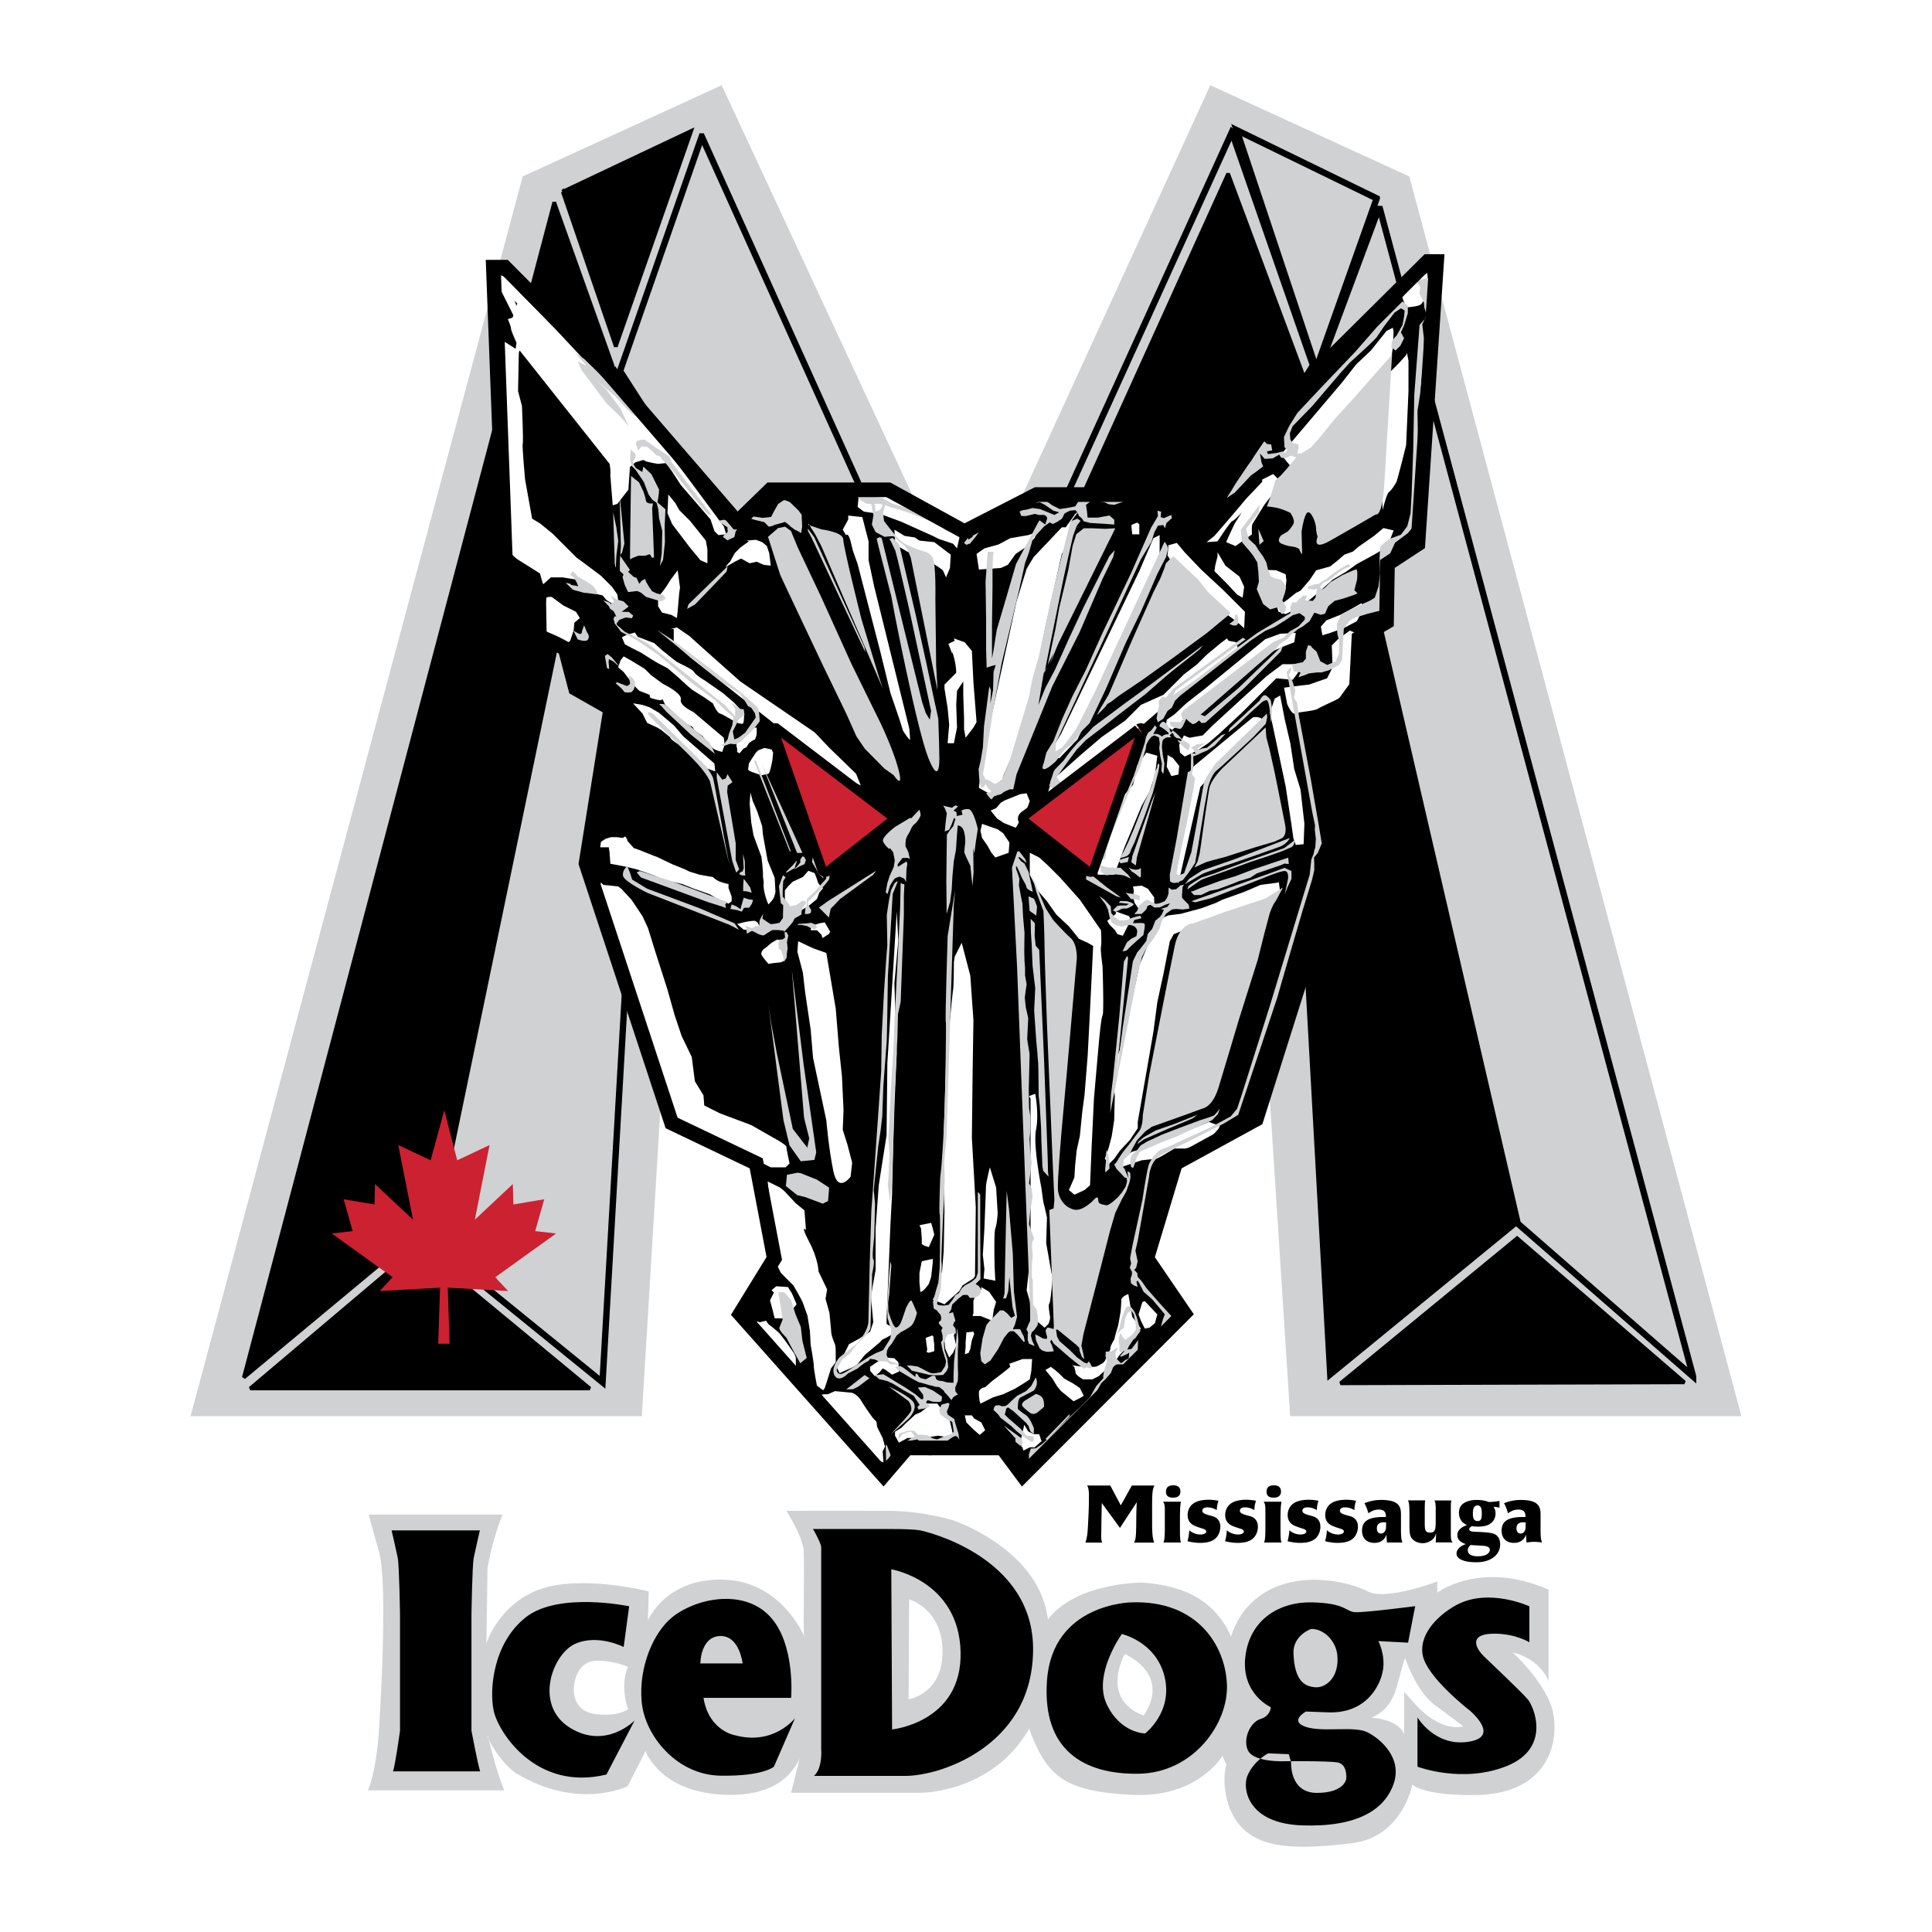 <svg xmlns="http://www.w3.org/2000/svg" width="2500" height="2500" viewBox="0 0 192.756 192.756"><path fill-rule="evenodd" clip-rule="evenodd" fill="#fff" d="M0 0h192.756v192.756H0V0z"/><path fill-rule="evenodd" clip-rule="evenodd" fill="#d0d1d3" d="M100.164 53.427l20.59-44.923 19.855 9.105 33.133 123.683h-45.021l-5.375-83.625H69.093l-5.058 83.625H19.013L52.147 17.609l19.855-9.105 20.902 44.923h7.26z"/><path d="M61.126 36.706L43.01 124.014l17.104 13.896 5.422-94.09-4.41-7.114zm8.888-23.089l-8.153 23.399 11.406 17.71h15.302L70.014 13.617z" fill="none" stroke="#000" stroke-width=".635" stroke-miterlimit="2.613"/><path fill-rule="evenodd" clip-rule="evenodd" stroke="#000" stroke-width=".366" stroke-miterlimit="2.613" d="M24.958 138.531H58.85l-17.136-14.164-16.756 14.164z"/><path fill-rule="evenodd" clip-rule="evenodd" stroke="#000" stroke-width=".234" stroke-miterlimit="2.613" d="M131.756 36.729l19.666 85.34-18.879 15.449-5.197-93.675 4.41-7.114z"/><path fill-rule="evenodd" clip-rule="evenodd" stroke="#000" stroke-width=".366" stroke-miterlimit="2.613" d="M24.325 137.435L55.296 20.182l5.824 16.305L43.484 121.5l-19.159 15.935zM56.144 19.123l5.294 15.458 7.529-21.524-12.823 6.066zM106.225 53.322l16.306-35.999 7.596 20.385-11.143 15.596-12.759.018zM168.059 137.921l-34.321.094 17.625-14.48 16.696 14.386z"/><path d="M168.922 137.34L137.619 20.631l-5.988 16.074 19.791 85.364 17.5 15.271zM137.354 19.793l-6.035 17.012-7.941-23.823 13.976 6.811zm-14.45-6.609l8.094 23.27-11.508 18.273-15.277-.452 18.691-41.091z" fill="none" stroke="#000" stroke-width=".635" stroke-miterlimit="2.613"/><path d="M73.551 52.356l-13.658-15.84-9.535-9.594h-1.134l1.089 28.943 3.415 3.225s.095 5.406.095 4.932 2.561.949 2.561.949l1.043 3.983 3.509 1.992-2.466 15.46 8.537 25.894 8.441 4.031 1.803 9.485-3.415 5.548 14.307 16.093 2.342-2.732h9.524l2.029 2.732 16.125-16.156-3.742-5.484 2.855-9.485 8.062-4.41 8.062-25.515-2.467-13.942 4.363-2.751.285-5.786 2.75-1.612.096-5.786 3.035-1.992 1.871-28.18h-.898l-15.391 15.28-7.396 10.908-4.174-2.94h-12.047l-7.208 3.699-7.588-4.173h-11.76l-3.32 3.224z" fill-rule="evenodd" clip-rule="evenodd"/><path d="M121.756 174.383c.09.69.598 1.665.598 1.665-.473 1.699-.119 4.775 1.758 6.5 2.166 1.99 5.887 1.935 10.771 1.35 5.047-.604 6.031-5.858 6.031-5.858s.877 1.101 6.25 1.056c6.617-.057 8.459-4.448 7.803-8.141-.506-2.838-4.041-6.088-4.041-6.088 2.854.697 3.572 2.868 3.572 2.868v-9.134c-6.791-2.985-11.096.293-11.096.293v-1.112s-5.072 1.947-6.938.995c-2.344-1.195-5.328-1.171-5.328-1.171-7.322.082-8.398 6.019-8.398 6.019s-.25 5.27.939 6.094c1.188.822-1.921 4.664-1.921 4.664zm15.06-3.019s1.863-.503 2.551-3.11c.643-2.443.822-2.836.822-2.836s1.135 3.546 3.242 4.893l2.566 1.923s-2.195.777-4.967-2.391c-1.111-1.271-.934-.994-.934-.994l-.002 4.155c.002 0-.408-1.405-3.278-1.64z" fill-rule="evenodd" clip-rule="evenodd" fill="#d0d1d3"/><path d="M117.057 148.191c.152 0 .713 0 .713.622 0 .607-.592.607-.729.607-.174 0-.713 0-.713-.584s.455-.645.729-.645zm-.995 5.705c.061-.091.152-.228.152-1.448v-1.336c.008-.804 0-1.051-.174-1.286h1.775c-.055.425-.076.497-.092 1.469v1.434c0 .979.068 1.077.105 1.168h-1.766v-.001zM127.092 148.191c.15 0 .713 0 .713.622 0 .607-.592.607-.729.607-.174 0-.713 0-.713-.584s.455-.645.729-.645zm-.994 5.705c.061-.091.15-.228.15-1.448v-1.336c.008-.804 0-1.051-.174-1.286h1.775c-.053.425-.076.497-.092 1.469v1.434c0 .979.068 1.077.107 1.168h-1.766v-.001zM121.564 149.731c-.123.402-.137.493-.168.926-.281-.145-.523-.266-.934-.266a.694.694 0 0 0-.34.068.3.3 0 0 0-.168.258c0 .243.266.35.773.486.236.061.418.105.592.22.326.22.434.562.434.902 0 .288-.076.592-.221.835-.242.425-.713.773-1.799.773-.492 0-.842-.076-1.25-.159.113-.493.135-.614.174-1.101.105.092.189.168.342.235.258.137.545.19.766.19.326 0 .584-.114.584-.296 0-.175-.213-.243-.334-.281-.355-.114-.523-.167-.721-.25-.229-.091-.805-.326-.805-1.115 0-.44.189-1.085.994-1.366.357-.121.736-.159 1.115-.159s.67.048.966.1zM125.311 149.731c-.121.402-.137.493-.168.926-.279-.145-.523-.266-.932-.266a.697.697 0 0 0-.342.068.305.305 0 0 0-.168.258c0 .243.266.35.773.486.236.061.418.105.594.22.326.22.432.562.432.902 0 .288-.076.592-.221.835-.242.425-.713.773-1.797.773-.494 0-.844-.076-1.252-.159.113-.493.137-.614.174-1.101.105.092.189.168.342.235.258.137.547.19.766.19.326 0 .584-.114.584-.296 0-.175-.213-.243-.334-.281-.355-.114-.523-.167-.721-.25-.227-.091-.803-.326-.803-1.115 0-.44.189-1.085.994-1.366a3.444 3.444 0 0 1 1.113-.159c.382.002.669.048.966.1zM131.545 149.731c-.121.402-.137.493-.166.926-.281-.145-.523-.266-.934-.266a.706.706 0 0 0-.342.068.302.302 0 0 0-.166.258c0 .243.266.35.773.486.234.061.418.105.592.22.326.22.432.562.432.902 0 .288-.076.592-.219.835-.244.425-.713.773-1.799.773-.492 0-.842-.076-1.252-.159.113-.493.137-.614.176-1.101.105.092.189.168.34.235.258.137.547.19.768.19.326 0 .584-.114.584-.296 0-.175-.213-.243-.334-.281-.357-.114-.523-.167-.721-.25-.229-.091-.805-.326-.805-1.115 0-.44.189-1.085.994-1.366.357-.121.736-.159 1.115-.159s.669.048.964.1zM135.293 149.731c-.123.402-.137.493-.168.926-.281-.145-.523-.266-.934-.266a.706.706 0 0 0-.342.068.302.302 0 0 0-.166.258c0 .243.266.35.773.486.236.061.418.105.592.22.326.22.434.562.434.902 0 .288-.076.592-.221.835-.242.425-.713.773-1.799.773-.492 0-.842-.076-1.252-.159.115-.493.137-.614.176-1.101.105.092.189.168.342.235.258.137.545.19.766.19.326 0 .584-.114.584-.296 0-.175-.213-.243-.334-.281-.355-.114-.523-.167-.721-.25-.227-.091-.805-.326-.805-1.115 0-.44.189-1.085.994-1.366.357-.121.736-.159 1.115-.159s.669.048.966.1zM138.379 153.896a10.75 10.75 0 0 1-.053-.781c-.076.205-.326.819-1.207.819-.645 0-1.229-.349-1.229-1.229 0-.265.045-.713.477-1.009.547-.371 1.488-.349 1.904-.341 0-.288-.006-.744-.705-.744-.463 0-.729.167-1.047.364a4.209 4.209 0 0 0-.387-1.001 4.398 4.398 0 0 1 1.684-.326c.326 0 .744.03 1.086.129.873.266.873.902.873 1.441v1.456c0 .646.045 1.002.15 1.222h-1.546zm-.584-.894a.43.43 0 0 0 .311-.137c.189-.197.189-.425.182-.979-.068 0-.166-.007-.258-.007-.387 0-.66.182-.66.606-.001.282.128.517.425.517zM144.932 153.89c-.076-.1-.143-.183-.166-.418-.023-.212-.016-.66-.016-.955v-1.495c0-.592 0-.819.008-1.017.008-.145.016-.137.037-.304h-1.676c.053.099.121.266.121.819v1.282c0 .683-.016 1.107-.539 1.107-.537 0-.553-.288-.553-1.031v-1.062c0-.743.008-.8.037-1.126h-1.723c.068.105.16.246.16 1.316v1.244c.008.683.023 1.069.365 1.373.279.25.645.341.939.341.371 0 .744-.137 1.018-.395.197-.183.258-.349.334-.592-.008.409-.016.539-.039.911h1.693v.002zM148.529 149.854c.402 0 .811-.062 1.084-.106-.008.113-.014.22-.014.334 0 .105.006.22.014.333a8.233 8.233 0 0 0-.6-.083c.123.22.197.364.197.637 0 .114 0 .547-.34.896-.342.355-.857.447-1.412.447-.242 0-.402-.023-.605-.038-.031 0-.266.129-.266.296 0 .235.295.25.85.266.219.008.439.022.66.038.637.045.979.113 1.213.303.242.205.363.546.363.911 0 .447-.189.947-.682 1.305-.652.471-1.434.471-1.715.471-.668 0-1.023-.076-1.32-.183-.516-.189-.637-.448-.637-.69a.69.69 0 0 1 .152-.425c.219-.296.521-.417.773-.509-.289-.105-.842-.311-.842-.88 0-.63.576-.864.955-1.023-.105-.054-.318-.152-.486-.335-.182-.204-.311-.53-.311-.887 0-.235.061-.479.182-.668.258-.38.85-.614 1.564-.614.76-.002 1.139.173 1.223.204zm-1.578 1.167c0 .296.023.735.471.735.416 0 .416-.394.416-.758 0-.273 0-.797-.416-.797-.447.001-.471.494-.471.82zm1.692 3.62c0-.364-.471-.402-.682-.418-.184-.015-1.055-.061-1.252-.075-.137.137-.266.273-.266.516 0 .174.068.288.137.356.174.189.484.25.863.25 1.131 0 1.2-.546 1.2-.629zM153.703 152.675c0 .646.045 1.002.15 1.222a5.415 5.415 0 0 0-.766-.068c-.266 0-.523.03-.781.068a10.75 10.75 0 0 1-.053-.781c-.076.205-.326.819-1.207.819-.645 0-1.229-.349-1.229-1.229 0-.265.045-.713.477-1.009.547-.371 1.488-.349 1.904-.341 0-.288-.006-.744-.705-.744-.463 0-.729.167-1.047.364a4.209 4.209 0 0 0-.387-1.001 4.398 4.398 0 0 1 1.684-.326c.326 0 .744.03 1.086.129.873.266.873.902.873 1.441v1.456h.001zm-1.98.327a.43.43 0 0 0 .311-.137c.189-.197.189-.425.182-.979-.068 0-.166-.007-.258-.007-.387 0-.66.182-.66.606-.001.282.128.517.425.517zM113.412 149.878c-.021.559-.037.9-.045 1.562 0 .509-.008 1.106-.029 1.537-.039.613-.084.725-.197.932h2.018c-.061-.144-.113-.295-.16-.661-.053-.47-.053-1.012-.053-1.458v-1.052c0-.39 0-.788.008-1.187.016-.884.098-1.06.221-1.338h-2.254l-1.096 1.979-1.051-1.979h-2.314c.053.111.182.23.182 1.004 0 .979-.016 1.529-.098 3.059-.053.9-.1 1.107-.244 1.633h1.662c-.053-.159-.098-.271-.092-.725.016-1.322.047-2.924.055-3.227l1.814 2.483 1.673-2.562z" fill-rule="evenodd" clip-rule="evenodd"/><path fill-rule="evenodd" clip-rule="evenodd" fill="#cc2131" d="M44.326 110.782l1.293 4.98 3.224-1.518-1.47 7.445 3.794-3.556.047 2.039 3.083-.522-.901 3.178 2.086.237-6.069 4.363 1.28 1.376-6.017-.332.184 5.595h-1.139l.184-5.595-6.017.332 1.28-1.376-6.07-4.363 2.087-.237-.901-3.178 3.083.522.047-2.039 3.794 3.556-1.47-7.445 3.225 1.518 1.363-4.98z"/><path fill-rule="evenodd" clip-rule="evenodd" fill="#fff" d="M49.89 28.797l1.405 1.094.391 1.014-.313.859-1.483-2.967zM102.037 142.852l-.078.702-.078.78 1.328.078.703-.624-.234-.703h-.547l-.938-.468-.156.235zM113.982 129.892l-.39 1.25.234.624.391.781.467-.079.546-.468.235-.858-1.248-1.328-.235.078z"/><path d="M51.139 31.686l-.469.156s.312.703.312.937.546 1.405.546 1.405l-.078.625-1.093-.703.781 21.39 2.732 1.717.312 1.093.781-.702h1.171l1.405.234s1.249.859 1.405 1.093l.468.312.703.156.39.468.625.391.546-.312-.076-.625-.546-.781-1.093-1.093-1.874-1.406-.546-.39-1.015-1.015-1.406-1.405-1.249-1.015-.781-.469-.702-3.903s-.312-3.357-.234-3.591c.078-.234-.078-3.748-.078-3.748l-.39-1.483.078-3.825.078-.234 8.978 11.319.078.546v.703l.235 2.889.468-.156.781-1.015.312-.391.156-2.264.546-.469.781-.234.312.156.702.156.468.078.781-.078.625.859.859 1.327 2.498 2.889.468.547.391 1.17.391.391.78-.078-.234-.781-3.825-5.152-4.138-5.386-5.464-5.543-3.357-3.59-3.357-3.436-1.639-1.795-.468-.156-.312 1.093.468.625.937.546.546.546-.47 1.407z" fill-rule="evenodd" clip-rule="evenodd" fill="#fff"/><path fill-rule="evenodd" clip-rule="evenodd" fill="#fff" d="M66.674 49.329l-.078 1.873.468 1.093 1.718 2.264 1.093 1.327.702.312v-1.405l-.156-.858-1.561-1.952-1.093-1.093-.391-.702-.702-.859zM74.715 54.013l-.859.624-.546.547-.469.858-.234.234-.234.313.937-.547.624-.312.859.468.703-.156.702.312.702.079-.155-1.249-.235-.703-.468-.39-.625-.235-.937.079.235.078zM67.611 56.901l-.702.937-.391.624-.391.547-.468.546v.937l.391.625.936.234.547.312.078-.703.156-1.795.078-.547-.234-1.717zM57.384 62.366l.468-.703-.39-.625-1.249-.625-1.171-.859h-.312l-.234.079-.234 2.576.156.703 1.171.858 1.015.312s.234 0 .312-.234l.312-.937.078-.781.546-.468-.468.704zM63.337 63.107l-.82.234-.468.234.292.703.644.351.937.469 1.112.703.585.352.976.507 1.093.937.937.859.469.39 1.249.781.78.546s.391.937.703 1.015c.312.078 1.561.859 1.561.859s.703.312.781.078c.078-.234.078-.937.078-.937l-1.015-1.093-1.093-.937-1.795-1.249s-.937-.546-1.093-.859c-.156-.312-1.483-.858-1.718-1.015-.234-.156-1.483-1.171-1.483-1.171l-.781-.703-1.64-.625-.291-.429zM67.22 62.756v1.405l1.718 1.484 8.899 7.025 3.826 2.889 3.123 2.264 1.092.546-.468-1.171-2.655-2.576-1.483-1.561-7.416-5.075-3.513-3.122-1.561-1.406-1.249-.858-.624.156h.311zM64.957 67.362l-.624-.625-1.406-.858-.703-.391-.312.391-.234.702.546.468.937 1.25.625.625 1.015.39.078.312s1.171.391 1.171.156c0-.234.312.546.312.546l.703.625.546.546c.312.312 1.249.937 1.249.937s.234 0 .312.234c.078.234.937.781.937.781s.078.156.391.468c.312.312.39.547.702.781.312.234.859.312.859.312l.234-.703-.078-.702-3.044-2.577s-1.405-.625-1.249-1.249c.156-.625-1.796-1.561-1.796-1.561l-1.171-.858zM63.161 70.172l.937 1.015.468.937 1.015.468.391.234.859.703.155.234.703.546s-.937-.937.547.468c1.483 1.405 1.561 1.483 1.561 1.483l.469.312 1.093.39-.079-.781-3.123-2.732-.937-1.093-1.483-1.249-.937-.545-.702-.234-.937-.156zM75.183 72.592l-.546.391-.468.312-.469.546s-.234.156-.234.39.078.469.078.469v.312l.235.156.39-.468.312-.156.234-.391.312-.234.312-.156.156-.468v-.703h-.312zM76.276 74.622l-.624.234-.234.234-.469.703-.234.39-.078.625.234.156 1.093.39.703-.156s.078-.078.156-.312c.078-.234.234-1.015.234-1.015l.078-.781-.156-.312-.703-.156zM74.871 79.071l-.078 1.093.156 1.874.234 1.327.781 2.108.078.625.078.937v.391l.078.625s-.078.312.078 1.015c.156.703.391 1.171.391 1.171s.312-.312.468-.547c.156-.234.234-.703.234-.703l-.078-1.405-.703-1.718-.156-.858-.312-1.718-.078-.858-.468-1.405c-.078-.234-.469-1.093-.469-1.093l-.234-.861zM80.102 87.502l-1.015.469-.468.468-.312.391v.78l.234.937.937.468.391-.156s.546-.312.781-.468c.234-.156.858-.703.858-.703l.234-.625.39-.468s-.468-.312-.546-.625c-.079-.312-.313-.859-.313-.859l-.624-.234-.547.625zM72.685 88.596l.312.858v.469l-.312.234-1.093-.469-.78-.468-1.562-.546-1.171-.469-1.952-.468-.858-.39-1.796-.625-.312-.078-1.015-.234-1.25-.234-.078-1.093-.078-.546h-.859l.078-.546.469-.312.546-.156h.547l.625.078.234-.156.156.234.078.234.624.703.469.156 1.562.625.234.078 1.64.781 1.171.468.468.234 1.015.312 1.327.234s.235.234.547.391 1.015.312 1.015.312v.389h-.001zM77.525 93.748l-.546.312-.547.468-.234.156s-.312.312-.234.546c.078.234.703.937.703.937l.468-.078.781-.078.312-.156v-.468l.234-.937.078-.234-.078-.39-.937-.078zM74.168 92.03c.234-.078.937-.156.937-.156h.234l.234.156.39.703-.312.235-.937-.156-.546-.079-.625-.546.625-.157zM80.96 92.343l.859-.235.468-.078.546.938-.156.233-.624.391-.078-.313-.469-.467h-.624l.078-.469zM79.633 93.904l1.483.702 1.327.469.937 5.543.312 3.825.312 2.966.156 3.357-.078 1.951.468 1.483.469 1.796-.156 1.404s-1.249 1.718-1.717-.546c-.469-2.264-.703-5.074-.703-5.074l-1.327-6.245-.234-2.811-.547-3.669-.234-2.03-.546-2.068.078-1.053zM60.195 88.283l1.483.156.312.234 1.015 1.093 1.093 1.639.546 1.171.703 2.264 1.249 3.903.702 2.498.703 2.107 1.015 2.108.312 2.42.858 1.405.078 1.015 1.562.781 3.122 1.171 2.186 1.249s1.328.702 1.328.937.312 1.64.312 1.64l-.39.391H76.9l-3.122-1.562-3.357-1.561-3.591-2.03-4.918-16.315-.937-2.186-1.249-3.748.234-1.015.235.235zM76.588 117.87l1.249.625.391.312 1.171 1.249.858.703.156 1.951s-.625-.624.312 1.172c.937 1.795.937 2.966.937 2.966l.859 1.796-.156.937.39 1.405.156 1.639s0 .312.078.625.312.859.312.859.078.155.078.702v1.093l-.468.625-.468 1.482-.156.469-.156.234-.625-.469s-.312-1.562-.312-1.951c0-.391-.312-2.108-.312-2.108l-.079-1.405-.234-1.482s-.391-1.094-.468-1.328c-.078-.233-.937-1.717-.937-1.717l-1.249-1.249-.781-1.562.234-2.966-.546-2.108-.078-1.015-.156-1.484z"/><path fill-rule="evenodd" clip-rule="evenodd" fill="#fff" d="M77.213 128.956l-.39.78.234.859.234.937h.781l.78-.625.625-.78-.469-1.094-.39-.624-1.171-.078-.468.391.234.234zM75.808 131.922l.625-.156s.156.312.391.469.937.78.937.78l.547.703.937 1.327.156.39v.938s-.781 0-.859-.312c-.078-.312-1.015-1.405-1.015-1.405l-.859-1.015-.781-.859-.704-.782.391-.156.234.078zM82.6 139.104l.703-.312 1.639.156s.546.078 1.015.858c.469.78 1.171 1.718 1.171 1.718l.312.312.078.547.546 1.093.234.858-.234.469.078 1.093-1.562-.469-1.639-1.951-1.952-1.873-1.327-2.421.625-.077h.313v-.001zM100.789 136.372l-.469.391-.703.546-.623.468-.703.625s-.625.078-.625.547c0 .468.078.858.078.858l.078.234 1.248-.625 1.016-.312 1.172-.547 1.014-.625.469-.312.156-.858.078-1.172h-.938l-1.326.469.078.313zM96.261 141.212l.156.702.702.703.625.546.547-.469-.391-.78-.703-.39-.234-.312h-.702zM104.301 136.684l.703.859.469.78.39.469 1.248 1.015.625-.313.391-.234-.391-.781-.703-.468-.857-.468-.547-.547-.469-.39-.312-.234-.547.312zM98.525 132.547l-.469 1.015v1.092s.479-.636.859-.546c.229.053 1.377-.879 1.143-.801-.232.078-.305-.976-.305-.976l-.684.059-.544.157zM96.417 132.937l-.078 1.015v.468l-.078.702.39-.155.156-.391.156-.858.234-.625-.078-.235-.702.079zM92.357 133.483l.156 1.171-.078.234.234.078.546-.156v-.702s-.078-.391-.078-.625-.156-.234-.156-.234l-.624.234zM91.967 125.833l-.234 1.171v.937l.078.781s-.078.312.234.078c.312-.234.625-.703.625-.703l.234-.703.156-1.404v-.391l-1.093.234zM91.889 122.554l.078 1.015v.546l.235.156.468.157.546-1.249-.156-.625-.156-.546-1.171.233.156.313zM85.722 133.562l-1.015.547-.546 1.093-.468.78-.156.547.234.468.859-.39s.702-.234 1.015-.625c.312-.391.625-.78.625-.78l1.561-1.327s.157-.234.391-.312 1.327-.781 1.327-.781l-1.093-.702v-.469l.391-9.602.153-2.812s.156-6.479.156-6.792c0-.312.312-7.26.312-7.26l-.234-7.025.391-4.294-.156-2.889-.937 15.146-.079 7.182-.781 4.996-.312 4.293v4.138l-.468 2.654.234 2.576-.312.937-.625.391-.467.312zM94.387 132.156l-.077 1.171-.079.469.079.78.39.859.39-.468.312-.703-.234-1.015.156-.469-.234-.389-.703-.469v.234zM102.193 142.148l-.39 1.718.312.859 1.797-.937-1.172-.703-.547-.937zM107.189 136.372l.156.702.234.234.469.312h.938l.623-.312 1.719-1.562.312-.469c.156-.233.857-.858.857-.858l.391-.546.312-.625.625-.702-.859-1.171-.391-2.265s-.703.234-.703.625-.076 1.171-.076 1.171l-.234 1.327-.234.78-.156.625s-.391.624-.391.858-.156.391-.156.391l-.312.702s-.078.312-.391.469-.469.312-.779.312h-1.016l-1.17-.156.232.158zM98.682 116.777s-.312 1.327-.312 1.562-.156 4.215-.156 4.215l-.156 2.654.156 1.405-.078.937 1.17.234s-.078-1.404-.078-1.639-.078-3.201.078-3.592c.156-.39.234-1.482.234-1.482l-.156-2.576-.623-2.029-.079.311zM97.9 128.644l-.625.78-.156.312v1.249l-.078.313h.781l1.172.468.154-1.093.235-.781-.701-1.015-.782-.468v.235zM95.949 94.061l-.703 1.405-.078.546s0 2.342-.078 2.732c-.078.39-.703 7.182-.703 7.182l-.312 9.759.156 5.152-.078 3.981-.156 1.951-.39 1.405-.234.937-.312.547 1.171.469 1.483-1.327.312-.547 1.092-.703.156-.233.078-6.87-.39-6.947.078-6.636.078-5.075-.312-4.449-.858-3.279zM92.575 140.346l-.703.547-.546.233-.937.859-.469.468-.625.391v.391l.39.702.859-.469h1.249s.468-.077.703-.077 1.093-.156 1.093-.156l.468.078.858.078.156-.312-.312-1.327-.703-1.015-.546-.703h-1.17l.235.312zM88.22 135.435l-.859.546-.546.391v.391l.468.546.469-.391.312-.39.312.156.624.468.704-.312-.079-.937-.39-.39-1.015-.078zM102.818 109.595v13.662l-.156 3.356-.234 2.108.312 1.093.234 1.093.078.546 1.17 1.015.391-.39s.156-.391.156-.625c0-.233-.234-1.171-.078-1.405.156-.233.312-2.498.312-2.498l-.623-3.513.076-2.576s-.234-1.093-.312-1.327c-.076-.234-.232-1.561-.232-1.561s-.859-4.294-.547-5.855-.078-3.591-.078-3.591l-.625.234.156.234zM102.74 85.317v1.952l.781 1.562.936 1.093.938 1.327 1.25 1.171 1.014 1.249.859.391.547.312-.312 6.401-.234 4.528-.312 3.903-.236 1.794-.234 2.343-.312 1.404-.156 1.483-.078 1.249-.545 1.249.545.469 1.016-.469.547-.468.156-3.747.234-4.919.467-5.308s.234-2.732.391-2.967 0-4.918 0-4.918-.234-1.64-.156-1.952 0-1.639 0-1.639l-2.107-3.045-1.951-2.186-1.25-1.249-.857-.781-.938-.469v.237h-.003zM127.564 88.049l-1.794.234-1.639.703-2.186.781-.625.312-1.484.546-2.029.547-1.248.156-.704.313-1.171 2.263-1.014 2.42-.781 3.747-.703 1.717-.157 1.328-.31 1.639-.469 1.405-.156 1.562.127 1.678-.061 2.378-.244 1.586-.305 1.159-.183.488-.194.595.391.546.547-.546.547-.781 1.013-1.092.782-1.171v-.624l1.56-8.978.391-2.967.625-2.889.625-3.2.39-.703 3.59-1.405 2.03-.702 1.873-.625 1.718-.546 1.405-.937-.157-1.171v.234zM113.123 88.908l-.078.624.156.547.547.78.469-.39.623-.234h.312v-.703l-.625-.858-.31-.156-.313-.157-.859.078.078.469zM111.328 91.172l-.859.703.234.39.547.547.234.389.545.157.313-.625.469-.937-.157-.39-1.326-.468v.234zM120.617 111.938l-1.326.545-1.797.391-1.17.702-.703.235-1.25.703-1.404.389-.235.157-.859.781-.076.625 2.107-.703.703-.078.78-.079.468-.234 1.327-.78h1.093l1.639-.469.859-.624.782-.859.156-.313-1.094-.389zM84.629 51.827l-.547 1.015.312.546s.234-.312.468.625l.234.937.469 1.327 2.264 8.744 1.015 4.137.859 2.498.39 1.249s.703 1.093.703.859-.078-1.093-.078-1.093l-3.513-14.208-.547-2.576v-1.874l-.625-2.42-1.405-.156v.39h.001zM85.644 49.797l-.078.781.624.468 1.64.234 2.108.781 1.561.703 1.561.702.625.312 1.405.469.39.468.391-1.717-4.918-2.264-2.733-1.249h-2.576v.312zM89.235 52.842l.078 1.249.391.468 1.483.859 1.249.312.39.312.937.625.312.234.312.703.39-.937.079-1.327-1.64-1.249-1.483-.156-.468-.313-1.015-.156-1.015-.624zM95.246 63.927l-.624.312.391 1.015s-.079-.546.156.312.234 1.562.234 1.562l-1.171 1.171v.39l.312 1.952.156 1.639-.156 1.874h.625l.312-1.562-.078-2.264.078-1.405.625-.937v1.405l.078 2.186v1.171l.156.859.78-1.016.312-.546-.312-3.981-.156-3.123-.703-.858-1.093-.39.078.234zM99.617 54.325l-1.404.39-.781.547.234 1.561 2.186-.156.703-.313.781-1.092.935-.625.938-.937.312-.624-.937.312-1.795.312-1.172.625zM106.332 52.607l.936-1.327.469-.39s-.936 1.093-.936 1.327c0 .234.232 1.015.076 1.327-.154.312-.936 1.717-.936 1.717l-1.484 6.558-1.717 8.275-.703 3.123-1.092 2.264-.859 1.951-.234 1.25-.936.624-1.25-.702s.156-1.483.234-1.796c-.127.508 1.094-5.699 1.094-5.699l2.42-11.085 1.014-3.278.703-1.171 1.482-1.562 1.328-1.405h.391v-.001zM115.074 53.7l-1.404 3.279-7.807 16.238-.938 1.561.156.859h.625l1.795-1.874 3.514-7.417 1.873-3.825 1.482-2.888 1.016-2.811s.312-1.015.312-1.249v-2.186l-.624.313zM112.889 52.607l.078.703h.703v-1.015l-.234-.156-.547.235v.233zM116.559 54.715l-.079.703.858 1.327 2.81 2.42 1.797 1.795 1.483 1.094.703.624.078-1.639-2.186-2.186-2.187-2.03-1.639-1.718-.781-.936-.857.234v.312zM121.477 55.496l-.235.937-.078.546 1.248 1.25 1.016 1.092.547.313.156-1.093-.469-1.016-1.404-1.092-.781-1.328v.391zM102.428 80.789l.312-.858-.312-.781-.625.078-1.561.625-.391.234-.469.546-.545.234.623.781.703.468 1.172.469s.234-.312.389-.703c.157-.39.704-1.093.704-1.093zM97.979 82.194l-.157.703.157.702.546.781.391.703.389.468 1.328-.468.078-1.015-.625-.937-.547-.39-1.56-.547zM114.371 75.09l-.935 1.327-.391 1.874-1.326 1.561-.703 2.108-1.639 4.372.154.937h1.641l1.014-2.733 1.718-4.138.78-1.404.546-1.64.235-1.952-1.094-.312zM116.48 75.637l-.078.858.469.937.701-.156.078-.859-.623-.78-.547-.312v.312zM124.988 71.578l-5.854 4.84-.547.703-1.717 10.148.701.858.547-2.419 1.639-7.182 2.811-3.123 2.186-2.107 1.25-1.483c0-.001-.313-.392-1.016-.235zM127.955 66.269h1.406l.545.078-.467.859-.468.624-1.641-.156-3.434 3.435-2.263 2.108-1.094.936-1.17.781-1.172.547-.468-.391-.079-.78.469-.937.547.234 1.326-.234 1.016-1.015 2.888-2.654 2.499-2.264 1.56-1.171zM129.283 63.146l-1.562.079-1.483.546-6.09 4.996-1.794 1.405-1.172 1.093-.78.547-.078.624.623.39 1.719-1.561 1.795-1.405 2.107-1.483 2.342-1.874 1.797-1.405 1.404-.624 1.016-.391.156-.937zM122.568 63.927l.782.156.156.625-5.934 4.527-1.717 1.484-2.888 2.498-4.996 3.512-3.514 2.655.469-1.483 2.888-2.576 2.108-1.796 2.342-1.639 1.562-1.562 2.264-1.015 2.029-2.029 1.328-1.015.936-.937 1.406-1.171.623-.468.156.234zM127.176 69.704l-.469 1.405 1.561 7.338.546 3.591.235 1.64.234.624.779-.078.079-2.03-.391-3.435-.623-2.03-.391-2.576-.547-2.341-.468-2.42-.545.312zM139.9 29.656l.389 1.015s1.25-.078 1.484-.312.781-1.249.781-1.249l-.156-1.874-1.016.546-1.482 1.874zM139.041 33.091l-.078 1.561-.156 1.171-1.094 1.328-.545 1.17-7.572 7.729-.703.624-1.094-1.326 6.09-7.183 1.404-1.795 1.484-1.405 1.561-1.952.625-.312.078.39zM140.289 35.433l-.779.859-.703.703-.781 1.17-.467 7.026-.078 2.576.389 1.717.078 1.405s.391-1.639.625-1.795.703-.859.781-1.093c.078-.234.547-2.03.547-2.03l.389-1.561.234-5.387v-3.044l-.156-.781-.079.235zM138.025 52.686l-.935.78-1.563 1.093-.545.468-.859.313-.625.546-.781.625-1.405.39-.624.937-.938 1.093-.467.234-.781.625-1.094.78.156.469.704.233 1.716-.858 1.485-1.249 1.482-1.327 1.328-.781 1.092-.781 1.719-.936 1.326-.781.625-1.639-1.016-.234zM125.613 56.823l1.717.078.938.391.078.625-.078.702-.625.469-.545-.39-1.094-.781s-.312-.078-.312-.312a8.61 8.61 0 0 0-.079-.782zM125.926 48.08l-1.562 1.639-1.248 1.483-.938 1.093-1.014 1.171-.781.625 1.094-.078s1.248-1.952 1.482-2.03.938-.859.938-.859l-.703 1.093-.625 1.327-.234.546.938.39 1.639-1.171s-.076-.859.078-1.093c.156-.234 1.172-1.874 1.172-1.874l.781-1.015s.779-.937.779-1.17c0-.234-.701-.859-.701-.859l-1.094.547v.235h-.001zM133.889 61.272l-1.561.625-.547.625.157.859.779-.235 1.484-.546 1.17-.624.625-1.172-.156-.624-1.951 1.092zM134.67 62.912l-1.172.858-.625.625.078 2.186-.547 1.093-1.795.625-1.326.156-1.172.156.312 1.639s.469 1.093.781.937 1.873-.234 2.264-.468c.391-.234 2.107-1.015 2.107-1.015l1.248-1.718.236-1.874.076-1.249.445-.937.023-.625-.933-.389z"/><path d="M62.654 166.31s-.839 1.601 0 4.216c0 0-.82.741-3.123.507-2.303-.233-2.342-2.146-2.264-2.849s.508-2.498 2.303-2.498c1.796 0 3.084.624 3.084.624zm17.525-3.162s-2.204-5.266-7.778-5.537c-5.946-.29-7.756 4.054-7.756 4.054l.078-2.889s-5.81-1.488-9.993-.469c-4.801 1.172-6.201 5.65-6.201 5.65l.112-7.582.364-1.698c.602-2.4 1.136-3.566 1.136-3.566H36.788s.49 1.883 1.002 3.605c1.015 3.416 0 18.189 0 18.189s-.222 3.669-1.081 5.718h13.598c-.859-2.049-1.622-5.415-1.622-5.415l-.044.01c.482 1.337 1.932 3.142 2.869 3.708 6.186 3.737 11.105 1.288 11.105 1.288l1.795-3.513s1.465 4.316 8.353 4.371c4.093.033 5.862-1.631 6.732-3.077 3.465-5.766.684-12.847.684-12.847z" fill-rule="evenodd" clip-rule="evenodd" fill="#d0d1d3"/><path d="M104.465 161.026c-1.18-6.595-9.331-9.331-9.331-9.331s-2.991-.94-6.445-.96c-2.967-.017-10.227 0-10.227 0s1.629 2.576 1.723 3.981c.043.642.019 5.011 0 7.194 0 0 .193 8.686-.044 12.088l-1.21 4.869H91.89s7.371.012 10.976-6.727c2.827-5.202 1.599-11.114 1.599-11.114zm-10.428 3.661c.047 4.356-3.385 4.848-3.385 4.848l.052-9.967c0-.001 3.287.91 3.333 5.119z" fill-rule="evenodd" clip-rule="evenodd" fill="#d0d1d3"/><path d="M47.903 176.731c-.234-.703-.865-4.06-.865-4.06v-11.554s.072-4.918.228-5.698c.156-.78.612-2.732.612-2.732h-8.809s.456 1.952.612 2.732.228 5.698.228 5.698v11.554s-.462 3.356-.696 4.06h8.69zM71.827 163.227c1.952-.078 2.264 2.731 2.264 2.731h-4.215c-.001 0-.001-2.653 1.951-2.731zm-1.64 6.167h8.743s.469-5.465-2.186-8.197-7.374-1.716-9.68.156c-1.89 1.534-3.357 4.996-3.044 8.431.312 3.436 3.539 7.297 7.832 7.375 4.294.078 5.361-.896 5.361-.896l2.108-4.84s-2.108 2.732-5.933 1.718c0 0-2.654-.391-3.201-3.747zM130.297 170.76s-1.717.937-.039 1.522c1.68.585 4.84-.117 6.168.546 1.326.664 3.514 2.576 2.615 5.152s-3.631 4.333-9.135 4.138c-5.502-.195-5.949-3.735-5.463-4.918.623-1.522 2.068-2.264 2.068-2.264l2.068.077.234.781s-.195 3.083 2.576 3.083 2.928-1.404 2.928-1.404.156-1.484-.898-1.64c-1.053-.156-5.23-.117-5.23-.117s-3.162.156-3.707-1.132c-.484-1.143.271-2.771 1.287-3.084s1.016-1.171 1.016-1.171-2.967-1.327-2.537-5.035 3.395-5.504 6.674-5.426 3.357.897 4.215.977c.859.077 6.059-.597 6.059-.597l-.711 3.641-2.965-.156s.701 1.327.467 2.85-1.639 4.449-5.582 4.255l-2.108-.078zm.508-8.237s-1.834.632-1.756 2.459c.117 2.771 1.131 3.279 2.186 3.357 1.055.077 2.42-1.015 2.186-3.24-.146-1.371-1.327-2.615-2.616-2.576zM152.586 163.851v-3.591s-3.949-1.825-7.145-.195c-1.662.849-3.863 2.771-3.512 4.996.352 2.226 4.645 5.543 4.645 5.543s3.404 2.773-.273 3.2c-3.209.373-4.879-2.459-4.879-2.459v4.918s4.527 1.718 8.938-.078c4.412-1.795 2.693-5.894 2.07-6.635-.625-.742-3.639-3.579-4.373-4.294-.961-.936-1.482-2.303 1.133-2.264 2.097.031 3.396.859 3.396.859zM62.224 164.319l.547-4.06s-7.026-1.483-10.305 1.093-3.669 7.26-3.201 9.368c.468 2.107 4.215 8.04 11.241 6.323l2.81-5.387s-2.888 2.967-6.479.702c-3.591-2.264-1.718-7.337.546-8.353 2.265-1.013 4.841.314 4.841.314z" fill-rule="evenodd" clip-rule="evenodd"/><path d="M114.084 171.159c-4.42-1.712-1.854-6.147-1.854-6.147 4.84 2.498 1.854 6.147 1.854 6.147zm-11.471 1.143c1.783 4.917 3.5 6.427 10.314 6.771 4.328.22 6.924-1.467 8.471-3.128 0 0 2.553-3.026 2.689-6.594.139-3.567-1.707-6.983-1.707-6.983-1.586-2.592-3.934-4.147-8.398-4.47 0 0-7.777-.078-10.111 4.774 0 0-2.488 3.179-1.418 8.6l.16 1.03z" fill-rule="evenodd" clip-rule="evenodd" fill="#d0d1d3"/><path d="M81.096 152.551h7.948c2.424 0 2.901.165 2.901.165s11.24 2.413 11.127 11.962c-.119 10.134-10.252 12.16-10.252 12.16s-1.312.345-2.464.345h-9.141c.875-.795.716-2.649.716-2.649v-20.188c0-.317-.716-1.629-.716-1.629l-.119-.166zm7.908 19.995s6.991-.694 6.835-7.709c-.159-7.153-6.915-8.267-6.915-8.267l.08 15.976zM122.412 168.066c.156 3.903-3.355 8.821-8.82 8.899s-9.625-2.344-9.135-9.29c.547-7.729 8.432-7.807 8.432-7.807 6.558-.232 9.369 4.295 9.523 8.198zm-10.539-4.957s-2.838 3.981-1.463 6.908c1.377 2.928 3.836 2.928 3.836 2.928s2.828-2.138 1.932-5.709c-.871-3.466-4.273-4.215-4.273-4.215l-.032.088z" fill-rule="evenodd" clip-rule="evenodd"/><path fill-rule="evenodd" clip-rule="evenodd" fill="#d0d1d3" d="M79.003 96.772l1.217 14.739.515 2.058-.187.936-1.449-1.871-1.592-7.531-.561-2.996-.281-1.873 1.498 11.511.608 2.527 1.122 1.589 1.357-.139.187-.749-1.263-8.796-1.171-9.405zM81.177 85.039l-.159.959.426.746.373.586.373.319-.427-.905.4-.346-.613-.773-.373-.586zM75.904 75.984l3.622 9.109h.533l-4.155-9.109zM74.2 89.567l.506.16.426.053-.107.373-.293.426-.133-.027-.373.027-.213.373-.506-.16-.639-.106.133-.453.453.186.426.293.133-.506.187-.639zM78.141 87.916l.24-.399-.267-.187-.399 1.092.187 1.678.239.213-.026 1.278-.346.479s-.799.187-.933.106-.772-.532-.772-.532l.08-.453s-.373.533-.373.772-.026.426-.026.426l-.399.027s-.24.213-.4.16c-.16-.053-.612-.24-.612-.24l.133.293.026.319.027.213.506-.293.533.267c.106.08.506.213.612.187s.16-.08.32-.187c.16-.106.506-.319.506-.319s.106-.027.213-.027h.426l.613.08-.08.187s.346-.399.453-.506c.107-.106.373-.426.453-.532.08-.107.187-.373.187-.373l.692-.399s.027-.56.133-.666.32-.479.32-.479l-.027-.213h-.346l-.613.426-.586.106-.346-.506-.4-.453v-.586l.052-.959zM74.2 87.676l-.053.692v.533l.346.027.506.133-.16-.533-.506-.692-.133-.16zM63.839 86.904l-.319.133.426.506 6.738 2.477 1.439.453.293.132-.054-.372.213-.24-5.646-2.104-3.09-.985zM72.069 77.795l.347-.133.159-.426.506.799-.479.346-.054.64.853 5.113v1.651l.346.959-.293.319-.4-1.171-1.144-6.126-.4-2.157v-.559l.559.745zM66.263 70.258l4.501 3.809.32.559.08.213.16.373-.799-.639-1.598-1.278-2.45-2.291-.532-.612c-.001 0-.507-.24.318-.134zM65.544 62.854l6.498 5.22L73.8 69.22l.426.559.4.666.346.186.346.533.08.426-1.065 1.519-.639.479-.426.187-.16-.799.612-1.226.56-.426-.08-.559-.319-.026-.905-.612s.373.586.373.692v.64L72.31 70.34l-7.431-5.966-.959-.586-1.571-.746-.799-.692-.027-.16.267-.346.639-.24.612.08.134-.266-.453-.373h-.692l.692-.533-.506-.506-.719-.213-.559-.399.319.613-.319.267-.133-.16-.613-.213.559.586.107.239.373.267.266.533-.16-.053-.133.266.16.559-.08-.16.692.906 1.464.772 2.237 1.518 3.409 2.876 2.37 1.731.853.852.879.772-.134.799-.319.826-.133.559-.32.427-.32.133.213.133.666-.239.506.053.559-.239 1.332-1.332.559-.719s-.026-1.146-.213-1.385c-.186-.24-2.104-1.838-2.104-1.838l-3.276-2.53-3.195-2.423-1.465-.936zM57.128 56.969l-.24.373.399.346.24.4.16.399-.719-.133-.054-.106-.479-.106.719.692 1.146.319h.16l.799.107.373.027s-.106-.586-.719-1.013c-.612-.426-1.145-.666-1.145-.666l-.64-.639zM61.816 49.298l.133 5.247-.107 1.385v1.039l.373.345-.107.241.214.772.345.745.907-.106.372.16.507.426 1.517.453.453-.293-.213-.346-.692-.16-.453-.213-.32-.453-.292-.506-.081-.266-.346.16-.239.319-.293-.612-.267-.08-.56-.506.187-.187-.373-.532-.639-.933.213-.239.24-.932-.479-4.928zM63.467 44.345l.213.613.32-.427.559.053.506.426.399.399.399.133.16.266 1.012 1.065 2.796 3.542.799.905.373.054-2.237-2.93-1.812-2.397-.133-.479-.799-.533-.667-.426-1.038-.746c.002.002-.956-.051-.85.482zM57.634 36.036l.4.905 2.477 3.302 1.411 1.359.799.932-.799-1.731-1.411-1.918-1.039-.985 1.891 1.624 1.118 1.226.826.719.506.266-.293-.695-4.102-4.128-1.118-1.089-.959-.666 1.199 1.358-.906-.479zM62.934 44.851l-.08 1.012.186.639.399.399.799 1.199.479 1.252.346.479.453.346.16.613.08.905.32 1.278-.053 2.237-.187 1.252.319-.613.187-1.758-.027-1.625.08-1.651-.799-.692s.134-.746.134-.853c0-.106.026-.426.026-.426l-.772-1.545-.799-.746-.106.533-.613-.373s-.479-.559-.213-.825c.267-.267.134-.612.134-.612l-.453-.425z"/><path d="M62.961 47.487L62.881 53l-.026 2.796.399-.187.427-.16h.666l.479-.16.24.373.187-.053-.187-4.9.08-.479s-.639.08-.692-.266c-.054-.346-.267-.932-.267-.932l-.426-.905-.8-.64zM72.548 56.542l-3.861 3.756-.133.452.799-.452 2.157-2.237.985-1.039.107-.586-.054.106zM79.66 50.923l-.853-.826s-.506-.24-.612-.187c-.107.053-.56.373-.56.373l-.453.799-.24.479-.292.053-.56.054-.879-.133-.799-.133-.506-.453-.479.267-.133.453s.026.373 0 .533c-.027.16-.106.585-.106.585l-.32-.426-.373-.426-.266-.08-.586.106.639.453.293.187.027.479-.347.293-.133.187.453.347.692-.32.134-.587.506-.586.799-.719.666.187.879.213.453.453.373-.08.213-.106.719-.187.293-.106.24.16.32.293.426.32.345.158.293.187.106-.639-.053-1.199-.319-.426zM87.462 53.746l.293-.16.213.106 2.184 8.869 1.864 7.537.346 1.038.399.667.133-.879-2.237-10.387-1.065-4.581-.266-1.012-.426-.905-.16-.266.319-.107.479.453.187.266 1.598 6.792 1.198 5.433.612 2.903.479 2.184.08 2.478.027 1.571s.053 2.77-1.092-.106-3.382-14.435-3.382-14.435l-.319-1.704-1.279-4.98-.185-.775z" fill-rule="evenodd" clip-rule="evenodd" fill="#d0d1d3"/><path d="M78.914 52.974l-.586-.426-.692.133-.426.373-.586.506s1.146 3.596 1.225 3.809c.08.213 4.208 8.922 4.208 8.922l2.397 4.954.985 2.21.826 1.226 1.97 1.997.933.666s1.092 1.678.426-.746c-.666-2.423-2.21-5.407-2.21-5.407l-2.397-4.874-3.062-6.765-2.344-4.954-.667-1.624zM80.591 52.734l.64.852 5.007 10.973.106.533-4.953-10.547-.427-.905-.346-.64-.027-.266z" fill-rule="evenodd" clip-rule="evenodd" fill="#d0d1d3"/><path d="M80.618 52.361l1.332.453s2.184.266 2.184 1.012 1.811 7.937 1.811 7.937l1.731 5.726.4 1.199-6.126-14.196-.612-1.171-.666-1.065-.054.105zM88.049 50.311l.24-.053-.027.24-.16.746.106.746s.933 1.251 1.465 1.785c.532.533.985.666 1.837 1.012.853.346 1.199.24 1.544.879.347.64.267 4.022.267 4.022l.08 6.685.133 2.503-2.663-13.21-.266-.719-.346-.479-.612-.479-.479-.479h-.426l-.479.053-.906-.479-.373-.745.16-.933-.213-1.118.08-.133.292.239.027.64.479-.16.16-.267.08-.296zM81.71 90.552l.986.986.186-.879.958-.986 3.277-2.397.293-.399-4.821 3.036-.879.639zM90.898 81.604l.16-.16-.16.16zM90.925 81.631l.799-.853s.186.453.106.639c-.08.187-.32.613-.586.799-.267.187-.453.719-.453.719s-.346.559-.4.772c-.053.213-.053.719-.053.719s.32.612.32.719c0 .106.133.533.133.533l-.24-.08h-.506s-.373.479-.453.586c-.08.106 0 .293 0 .293l.853-.533.08.24-.08.506-.054 1.306-.187-.347-.453-.187s-.373.106-.479.187-.479.719-.479.719l-.239.826-.187-.16.159-.905.24-.746.399-.878.106-.666-.16-.799-.293-.399-.106.054s-.426-.32-.612-.746c-.187-.426 1.225-1.465 1.225-1.465l1.465-.878.135.025z" fill-rule="evenodd" clip-rule="evenodd" fill="#d0d1d3"/><path d="M89.86 88.075l-.053 2.451-.24 5.007-.293 5.886-.133 3.062-.24 3.888-.266 5.193.106 1.519-.08 2.104-.08 1.039.213 1.784.187-1.837.239-6.925v-1.519l.32-6.338.053-2.211.267-1.225.319-8.656V89.38l.054-1.145s-.294-.053-.373-.16zM94.094 80.379l.187.293.187.479-.08.559-.053.453-.027.346-.053.453.453-.187.239-.533.24-.639.133.106-.213.72-.373.452-.266.399-.054 4.634.027 2.424v.852l.346-1.198.16-1.199.08-1.412.133-1.438.213-1.145s.106-1.438.106-1.545.08-.905.08-.905.453.026.612.586c.16.559.133 1.039.133 1.039l-.106 1.065.213.506.399.826.212 2.024.107-1.358-.027-2.424.107.533.16-1.225.186-1.225s-.426-1.944-.932-1.971c-.506-.027-.693.16-.693.16l.107.399-.586.133-.027-.399-.293-.133.453-.426-.266-.106-.346.24-.878-.213z" fill-rule="evenodd" clip-rule="evenodd" fill="#d0d1d3"/><path d="M88.635 130.848s.479 1.624.746 1.598.453-.319.639-.853c.186-.532.373-1.092.373-1.092s.426-.932.56-.719.533 1.198.533 1.198-.213.933-.533 1.252-1.065.665-1.065.665l-.426.347-.479.799-.319.373-.16.319-.054.453.267.586.719.24.453.079-.533.027h-.506l-.4-.294h-.452l-.426-.053-.267-.133-.586-.08s.213.08-.213.293-.958.692-.958.692l-.933.479s-.879.959-1.331.239c-.453-.719.373-1.758.506-1.864l1.758-1.385s1.065-1.198 1.092-2.157c.027-.959.133-5.833.133-5.833l.16-5.219.187-2.558.479-6.765.319-4.607.053-3.596.213-4.074.239-3.569.106-1.332-.053-3.036.213-1.412.213-1.039.346-.692.293-.24v.133l-.479 1.171-.133 2.371-.346 5.859-.054 3.729-.053 2.609-.346 4.607-.106 3.01-.16 1.385-.24 1.571-.453 4.395.133 1.385-.08 3.196-.08.853s-.16 1.358 0 1.518c.16.16-.133 1.412-.133 1.412l-.027 2.13-.08 1.119s-.026 1.571-.053 2.104c-.026.533-1.332 1.598-1.465 1.812-.133.213-.639.825-.639.825l-.719.56-.559 1.012s.053.666.693.346c.639-.319 1.332-.852 1.332-.852l.639-.399.613-.399.639-.347.719-.293s.666-1.038.719-1.172c.054-.133.08-.879.08-.879l-.346-1.145-.054-1.278.187-2.85.133-1.545.107.399-.213 2.902-.106.826.024.883zM86.744 137.505l-1.092.826-.533.267-.692.026 1.092-.853.746-.584.479.318zM88.662 138.331l1.997 1.465s.453.64.187 1.065c-.267.426-1.092 1.278-1.092 1.278l-.878.959 1.171-1.013.639-.585s1.039-1.065.32-1.759c-.72-.691-2.344-1.41-2.344-1.41zM88.369 144.137l.052 2.343.267-.612.16-.719-.347-.906-.132-.106zM89.966 144.164l.506-.4.772-.479.533-.159.719.054.612.346.399.08.826-.347.639-.213.186-.213-.158-.986-.347-.133-.373-.24-.479-.399-.106-.399.24-.532.666-.187.133.106-.106.373-.16.399.08.293.666.452.08.373.319 1.039.106.692s-.16-.479-.453-.4c-.293.08-.932.613-.932.613l-.559.452-.213.294-.639.586s-.319.105-.373-.107c-.053-.213-.239.107-.373-.639s-.639-.879-.639-.879l-.692.133-.88.427z" fill-rule="evenodd" clip-rule="evenodd" fill="#d0d1d3"/><path fill-rule="evenodd" clip-rule="evenodd" fill="#d0d1d3" d="M91.564 138.438l.533.719.027.293-.027.133-.187.026-.585-.505-1.039-.693-.719-.426-.905-.559-.534-.32-.666.081-.292-.081.533.48.852.213.612.293.986.612 1.012.559.186.294.399.612-.212.186.08.267.692-.107.48-.213-.4-.4.159-.213.506.16.64.027.24-.08.053-.453-.239-.159-.667-.454-.799-.345-.719.053zM95.506 132.472l-.16 1.892-.16 1.491-.053 1.491v.612l-.612-.026-.559-.16s-.56.054-.613-.346-.639 0-.639 0l-.346.187-.479-.107-.213-.159-.16-.293-.16.026-.026.293-1.172-.905-.346-.187-.533.106.533.453 1.251.746.613.319.426.106.613.187.267.053.346.106.373.027.453.346.08.16.373.399.32.399.187-.293.24-.159.213-.107-.24-.319-.026-.347.266-.692.026-.692-.026-.719v-1.491l.053-1.198-.11-1.199z"/><path d="M97.557 118.916v8.069l-.186.533-.48.399-.613.319-.32.293-.293.479-.346.213-.24.399-.426.56-.532.08-.48-.054-.159-.106.399-1.624s.133-2.371.053-2.53c-.08-.16.32-7.671.32-8.257 0-.585-.054-1.411-.054-1.624s.24-2.69.24-2.69l.373-12.091.346-10.973.134-1.491-.746 4.554s-.266 8.469-.186 8.576c.08.106-.106 8.735-.106 8.735l-.16 3.275-.16 2.317-.133 1.252s-.133 3.462-.053 3.568c.079.106.026 4.128.026 4.128l-.026 1.306-.134 1.465-.239.772-.293 1.145.081.64.346.213.053.106.266.293.08.293-.026.267s-.293.187-.213.319c.081.133.373.426.373.426l-.133.293.133.479v.453l-.16.213.16.799.346 1.092-.08.479-.399.612s-.772.214-1.092.08c-.319-.133-.746-.372-.746-.372l-.532-.267-.586-.08-.479-.026.506.532.906.213.879.214.586.026.746-.026.346-.4.16-.373-.08-.825-.293-.879-.053-.745.346-.8.453-.106.399-.026-.053-.506-.24-.293.106-.319.133-.133-.24-.853-.426.106.24-.373.104-.504.585-.56.506-.399h.426l.133.133.08.16h.48l.293-.133.213-.16.133-.24v-.372l-.186-.267-.32-.213.346-.347.133-.133-.025-4.82v-3.622l-.24-.266zM112.498 131.007l.373-.239.238.347.213 1.064v.427l-.053.159-.346.427-.426.319-.213.187-.32-.373-.16-.346-.16.426-.025.426.08.506-.027.373s.053.293.186.187c.135-.106.348-.133.348-.133l-.16.187-.32.372.16.027.586-.267.188-.133-.027.319-.053.666.025.187.24.346s.133-.187.24-.213c.105-.026.639-.347.639-.347l-.4-.133v-.373l.188-.692.025-.666.027-.346-.666.879-.426.079.188-.398.398-.586.213-.16.506-.72-.346-1.331-.213-.532s-.533-1.039-.906-.399c-.373.639-.611 1.891-.611 1.891l-.293.799.426-.533.293-.186.105-.879.266-.615zM102.83 91.671l.426.453-.027 1.279.107.958.346.399.48 10.839.373 10.12.025 1.199.053.479-.531-.586-.08-.426-.107-2.689-.025-1.146-.135-2.264-.105-.933s-.027-3.143-.053-3.302c-.027-.16-.08-1.065-.08-1.065l-.107-1.119-.213-3.062.053-1.065.055-1.145-.268-2.264-.08-2.024-.08-1.225-.027-1.411zM102.617 89.434l.106 1.438.666.479.08-.905-.293-.773-.559-.239z" fill-rule="evenodd" clip-rule="evenodd" fill="#d0d1d3"/><path d="M102.297 85.732l-.611-.799-.188.027-.533 1.598.506 9.855 1.307 34.275v1.093l-.188.398-.186.453.16.293-.027.267v.506l.133.373s.4.159.506.213c.107.053-.186-.506-.186-.506l-.135-.507.08-.346.24-.213.213-.293.133-.213.055-.347-.055-.64-.105-.585s-.346-.399-.346-.507c0-.105-.027-2.424-.027-2.424l-.107-.239.027-1.491.08-.666s-.08-.799-.08-.905.027-.479.027-.479l.186-.373-.346-.905-.16-.506.107-1.172.238-1.519-.08-.905-.266-.479.107-.852.158-1.226-.158-1.278-.055-1.065.08-.879v-1.358l-.133-.879-.027-1.784.08-3.595-.158-.959-.08-.533.105-2.077-.24-1.065s-.105-.879-.105-.985.186-1.331.186-1.331l-.16-.879v-.746l-.053-.666-.025-1.065.025-1.785s-.16-1.678-.16-1.891c0-.213-.053-1.039-.053-1.039l-.16-.799-.186-1.012.053-.64s-.266-.852-.293-.852c-.025 0-.105-.506 0-.399.107.106.533 1.145.533 1.145l.398.719.107.346.293.213.293.134-.133-.666-.293-1.332-.4-.825-.318-.213-.32-.399.16-.026.691.585-.131-.374zM110.367 114.734l-.027 1.146-.08.799.027.293.399-.373v-.613l-.106-.772-.213-.48zM129.143 83.841l-1.012.772-3.916 1.385-3.062 1.145-1.305.426s-1.225.719-1.277.853c-.055.133-.107.319-.107.319s1.199-.852 1.385-.958c.188-.107 2.291-.826 2.291-.826l2.609-.959 1.785-.586 1.277-.453 1.012-.426c-.001.001.347-.133.32-.692z" fill-rule="evenodd" clip-rule="evenodd" fill="#d0d1d3"/><path d="M128.689 83.602l-5.539 2.13-3.223 1.119-1.277.825-.428.533s1.387-.799 1.678-.985c.293-.187 2.984-1.065 2.984-1.065l2.236-.772 2.557-.905c.001-.002.694-.242 1.012-.88zM122.672 72.682l3.008-2.796s.32-.746.693-.453c.373.293.426.506.426.506l.107.692-.027.906-.053.586-.16-1.411s-.107-.853-.293-.853-.426.16-.426.16l-1.172 1.065-1.492 1.412-.719.559.108-.373zM99.768 130.741l-1.066 1.092-.293.373-.373 1.305-.238 1.518.105.772.348.32.559-.373.771-1.146.586-1.119.426-.532.188-.133h.373l.373.346.611.72.107-.054-.107-.506s-.293-.533-.318-.64c-.027-.105-.4-.079-.4-.079l-.373.026.213-.479.213-.772-.318-2.53-.107-3.781-.373-4.368-.238-1.891-.16 7.351-.055 2.876-.133.533.293-.054.213-.692.107-1.411.32 3.009.133.479.105.373-.373.213-.398-.452-.373-.293h-.348v-.001zM100.141 142.22l1.171 1.278v.346l.479.399.24-.159-.08-.56-1.81-1.304zM106.719 141.074l-2.399 2.477.373.373.401-.187 2.369-2.37-.158-.213-2.371 2.29-.161-.106 1.918-2.024.028-.24zM103.336 137.426l-.453.853-.506.506-.906.479-.586.533-.293.293-.266.187-.373.026-.266-.106-.348.026-.158.188-.055.266.453.426.24.347.453.347.586.452.559.532.533.427.639.452.4.213.158-.159-.025-.293s.025-.16-.133-.134c-.16.027-.613-.079-.613-.079l-.24-.293-.318-.373-1.199-1.038-.373-.373.16-.613.16-.105.531.372 1.279 1.172.24.319.186.533.346.266v-.585s-.371-1.039-.799-1.306c-.426-.266-.799-.612-.799-.612s-.053-.985.268-1.146c.318-.16 1.33-.692 1.33-.692s.534-.589.188-1.308z" fill-rule="evenodd" clip-rule="evenodd" fill="#d0d1d3"/><path d="M103.336 139.077l-1.039.639s-.559.32-.213.666c.346.347.693.586.693.586s.346.267.771-.08c.426-.346.613-.532.613-.532s.053-.64-.188-.933-.637-.346-.637-.346zM114.121 113.456l-.506.426-.158.266.691-.479 2.291-1.012 1.651-.692.879-.373.506-.373-2.344.932-1.838.639-1.172.666zM121.713 110.606s-.48.612-.613.692-1.332.453-1.332.453l-2.076.772-1.732.666-1.545.719-.611.373-.346.452-.506.453-.16.452-.027.24.08.533.213.133.186-.533.188-.559.293-.533 2.051-.905 1.518-.586 1.225-.56 1.893-.852.531-.267.561-.586.209-.557z" fill-rule="evenodd" clip-rule="evenodd" fill="#d0d1d3"/><path d="M127.998 88.555l-1.758 1.092-3.941 1.305-3.25 1.172s-1.357-.027-1.838 2.211c-.479 2.237-2.557 12.943-2.557 12.943l-.639 3.995s.027 1.092-.373 1.598-.984 1.306-.984 1.306l-.373.452-.348.453-.266.399-.266.453-.24.267.24.426.506.532.293.319.213.054.025.346-.133.507-.373.585-.426.507-.426.373s-.533.452-.719.398c-.188-.053-.746-.079-.773-.372-.025-.293-.08-.427-.08-.427l-.213.08s-1.225 1.412-2.184 1.146-1.518-1.146-1.57-2.051c-.055-.905.373-5.833.373-5.833l.531-5.885.986-11.319s.053-1.412-.613-1.997c-.666-.586-1.758-1.812-1.758-1.812l-.746-1.172-.559-1.305-.746-1.838-.346-1.146.746 2.717.691 1.864s.107 2.344.107 3.436.24 7.723.24 7.723l.586 14.195.16 3.462-.08.853-.428.159.453 11.586-.025.293-.32-.106-.293-.054-.188.293.055.293.105.373-.053.187-.373-.054-.373-.213-.266-.133-.133-.054.08.586.346.772.266.239.426.134h.32l.426-.054-.213-.639-.16-.32.133-.186.24.399 1.598 1.385.934.745.506.373.213-.16.373.134.186-.16-.186-.372-.133-.188-.188.214-.293-.106-.213-.16-.48-.346-.719-.72-1.037-.905-.24-.453-.107-.692h.16l1.865 1.519.293.293.053.346.213.56.24.239-.107-.586-.186-.771.213-1.172 1.357-5.247 1.305-5.087.506-1.73.641-1.332.453-.799.318-.906.107-.506-.027-.452s-.266-.24-.266-.106c0 .133.105.612.105.612l-.213-.453-.186-.452-.133-.16s0-.639.053-.746c.053-.106.586-.559.586-.559l.053-.107.213-.452.48-.853.799-.852.664-.479 3.145-1.119 1.891-.692s1.012-.106 1.623-2.104c.613-1.998 2.025-6.765 2.025-6.765l1.891-5.993.639-2.557.561-2.104s.293-.799.451-.985c.16-.187.613-1.092.613-1.092l.244-.453z" fill-rule="evenodd" clip-rule="evenodd" fill="#d0d1d3"/><path d="M118.863 89.913l7.643-2.716 1.65-.613.693.32v.772l-.398.853-.268.692.32-1.518s.105-.746-.293-.799c-.4-.053-2.291.746-2.291.746l-5.033 1.944-1.625.426-.398-.107zM128.529 85.572l-3.435 1.145-1.811.693-1.57.479-1.092.4-.879.319-.693.293-.24.054.32.346h.693l.879-.426.824-.16 1.28-.48.799-.319 1.144-.347.639-.426 1.306-.453 1.037-.346.426-.186.428.053-.027-.293-.028-.346zM126.266 72.575l-4.312 4.075s-1.094 1.092-1.279 1.944c-.188.853-.826 5.486-.826 5.486l-.16 1.065-.213.826-.318.585s.904-.426 1.172-.532c.266-.106 1.838-.506 1.838-.506l2.982-.959 1.996-.586.641-.293s.666-.16.426-1.412a895.849 895.849 0 0 0-1.039-5.193l-.533-2.396-.293-1.092-.082-1.012z" fill-rule="evenodd" clip-rule="evenodd" fill="#d0d1d3"/><path d="M126.4 71.19l-5.115 4.98s-1.064 1.491-1.145 1.838c-.08.346-.746 4.181-.746 4.181l-.531 2.823-.721 2.104s-.771.426-.744-.027c.025-.452 1.012-4.98 1.012-4.98l.666-3.382.16-1.092-.215-.24-.105-.16.16-.879-.027-.878s.133-.08.266-.107c.135-.026.453-.213.453-.213l.641-.266.771-.506 1.092-1.171-.4.133-1.438 1.251-.506.081s-.506.213-.453.08c.055-.133.48-.399.48-.399l.238-.213-.346.053-.426.053-.4.24-.213.133.213.106.107.16.16.319-.506-.106.053.373-.027 1.465-.293.08-1.117 6.631-.693 3.622.027.666s.318.213.586.133c.266-.079.691-.266.691-.266l.506-.64.721-1.065.318-1.784.639-3.968.32-1.758s.32-1.278.852-1.705c.533-.426 3.65-3.329 3.65-3.329l1.277-1.358.133-.613-.025-.4zM113.643 90.366l-.186.506-.295.319h.721l.346-.319.16-.187.105-.346.133-.16.561.373.533-.026.293-.133.133-.08.293-.106.293-.08-.293.373-.639.187.318.08-.186.426-.188.267-.479.399-.32.825-.426.479-.16.719-.506.666-.398.479-.428.879-1.012 6.605-.691 5.3 1.145-11.426.08-.826-.107-.187-.318.586-.453 5.46-.639 6.258-.188 1.492-.08 1.891 2.186-11.025.559-2.877.426-1.678.293-.586.398-.666.4-.479s.639-1.012.666-1.118.213-.72.213-.72l.426-.745.586-.426.426-.053.641.053.666-.08s0-.347-.107-.453c-.105-.106-.586-.56-.613-.666-.025-.107.055-1.039.055-1.039l.133-.24-.346.08-.428.373-.426.053-.318-.213-.027.639-.16.426-.213.293-.533.213-.346.054-.506-.213-.293-.213-.346.133-.534.48z" fill-rule="evenodd" clip-rule="evenodd" fill="#d0d1d3"/><path d="M109.674 89.407l.613.799.266.56s.16 1.065.428 1.331c.266.267.984.347.984.347l.693-.16s.318 0 .531.16.24.293.268.426c.025.133-.08.533-.08.533l-.533.266-.426.373-.24.506-.186.373.398-.08.453-.453.559-.506.666-.586s.24-1.039.107-1.145-.746-.054-.746-.054h-.4l.16-.319.693-.16-.133-.266-.693.187-.746.267-.611.027-.506-.346-.32-.4-.053-.666-.641-.666-.505-.348z" fill-rule="evenodd" clip-rule="evenodd" fill="#d0d1d3"/><path fill-rule="evenodd" clip-rule="evenodd" fill="#d0d1d3" d="M111.779 89.887l.664.026.348.107.346.186-.186.187-.48.239-.533.027-.293.159-.346.161-.266-.161.426-.425.293-.054h.613l.266-.159-.666-.08-.346-.027.16-.186zM112.311 89.061l.533.639.533.026.293.106s.105-.292.025-.426-.771-.24-.771-.24l-.293-.026-.32-.079zM108.422 87.063l-.078.666 3.062 1.705.426.107-1.437-1.039-1.252-1.012-.721-.427zM109.754 86.344l.08.666.533.32.692-.106.666.052.453.08.666.32-.293-.4-.746-.692-1.198-.027-.853-.213zM112.604 86.557l.347.16.346.054.293-.027.238-.133V87.463l-.105.08-.506-.4-.293-.186-.32-.4zM111.564 85.838l.241.293.718-.133.108-.506-.24.08-.373.107-.454.159zM115.293 79.047l-1.863 6.472-.108.825-.451-.319.106-.613 1.918-5.406.398-.959zM115.48 76.304l.16-.133.025.213-.08.56-.559 2.13-.771 2.184-.613 1.598-.453 1.198-.346.719-.133.373-.24.24-.266.106-.48.133.373-.639.453-.933.559-1.305 1.012-2.557s.721-1.624.773-1.731c.053-.106.293-1.332.293-1.332l.266-.559.027-.265z"/><path d="M115.408 72.61l-.213.373-.125.266.32-.035.23.07.248.143.055.07.158-.142.25-.088.268-.018-.037-.16-.336-.285-.285-.195-.266-.142.07-.231.178-.194.178-.037.285.178.141.213.125.213.088.284.088.195.125-.125.035-.106.32.25.338.319.178.213.213.195.443.285.143.123.105.09-.07.301-.16.248-.178-.16-.48-.443-.229-.231-.145-.231.268.106.338.09-.373-.338-.301-.035-.232-.178-.16-.338-.178.106-.123.125.143.213h-.428s-.336.125-.406.284c-.072.16-.09.709-.09.709l.09.783.158.816-.053.657-.053.391s-.197-.213-.197-.373.055-.658.055-.658l-.16-.727-.107-.799.055-.463-.09-.621-.443-.195-.283.123-.178.213-.143.197-.195.354-.088.514-.586 1.848-.488.985-.48 1.225-.664 1.518-.801 1.944-.506 1.199-.266.879-.133.479-.027.506-.133.373-.479.08.426-1.331 2.955-7.058.719-2.104.4-1.252.105-.533.215-.426.318-.24.24-.319.133-.187.168.252zM120.008 64.39l-3.836 2.876-2.434 1.811-1.543 1.119-1.154.87-1.084.799-.852.639-.586.621-.516.516-.531.514-.586.693-.426.551-.373.515-.781.799s-.125.141-.178.266c-.053.125-.195.605-.195.605s-.176.41-.16.532c.018.124-.248.177.107.461.354.284.283.125.408.071s.354-.285.354-.285l.143-.248-.053-.16-.303-.426.143-.196.338-.48.729-1.012.814-1.082.891-.924 1.738-1.332 1.58-1.244 2.646-2.024 1.738-1.526.801-.674.691-.551 1.723-1.35.48-.408.267-.336zM123.258 61.283l-.072.408-.073.195-.248.213-.213.143.356.159h.338l.16-.159.053-.427-.088-.444-.213-.088zM117.131 55.547l2.432 2.309.959 1.207 1.279 1.19.852.781.107.178-2.363 1.953-3.355 2.468-3.07 2.203-2.416 1.633-.675.531-.391.231-.213.283-.408.426-.426.426.266-.55.906-1.528 2.379-5.521.977-2.202 1.119-2.504.691-1.385.391-.994.143-.461.301-.319c-.001.001.39-.443.515-.355zM116.545 54.732l-.213.852-.852 1.651-1.598 3.675-1.598 3.302-1.973 4.581-1.598 3.356-.744.745-.854 1.226-.904.692-.854 1.119s-.691.692-1.117.799c-.428.107-.107-.586-.107-.586l.266-1.065.693-1.119.908-2.29 1.012-2.237 1.332-2.61 1.703-3.782 2.824-5.913 1.971-4.474.691-1.172-.053-.533.373.107-.053.532.318.106.746-.319.053.319-.531.479-.16.533-.16-.32-.533.054-.373.692-.266.905-1.066 1.758L106 72.682l-.641 1.385-.053.906.694-.427.586-.746.744-1.012.641-1.225 1.33-2.664 1.6-3.462 5.271-11.345.076.017.201.332.096.291zM111.059 52.92l-.852.214-.478-.054-.694-.053-.586-.053-.478.532-.373 1.332-1.44 5.859-.638 2.45-.374 1.865-.373 1.225 1.918-4.847 1.653-3.356 1.064-2.131.746-1.225.799-1.331.106-.427z" fill-rule="evenodd" clip-rule="evenodd" fill="#d0d1d3"/><path fill-rule="evenodd" clip-rule="evenodd" fill="#d0d1d3" d="M111.271 52.708l-1.011.053-1.225-.053h-.906l-.744.585-.373 1.172-.426 2.397-.533 2.237-.373 1.545-.373 2.077-.426 1.971-.32 1.545-.373.958 1.917-9.481.481-2.183.478-2.078.374-1.012.373-.48-.321-.212-.691.266-1.813 7.244-1.33 6.179-.64 2.237-.373 1.918-.586 1.917-.586 1.918-.373 1.278-.371 1.225-.534 1.278-.265.586-.641.427-.851-.48-.161.32.213.479.426.426-.213.107-.318.053.265.373.266.266.268-.319.318-.107.373-.107.373-.266.481-.213h.371l.054-.266.266-1.225 3.568-8.789 2.717-5.38 2.291-5.326 1.065-2.184.16-.692-.533.586-2.557 5.06-1.49 3.195-1.385 3.09-.959 1.811-.693 1.704.533-3.195 7.136-14.435z"/><path d="M110.154 50.098l.479.213.533.053.799-.266.533-.267-1.012-.106h-1.066l-.852-.053-1.014-.106-.852-.16-.053.267-.105.426-.268.426-.852.16-.693.106-.746-.373-.586-.426-.586-.426-.531.106-.48.267-.266.319h.586l.586-.16.533.266.852.586.586.16-.479.267-.906-.373-.533-.213-.746-.106-.586.16-.744.106.213.533h.479l.852-.213.428.106h.531s.373.16.268.426c-.107.267-.16.533-.16.533l-.586-.427-.16.267-2.184 4.102-.959 3.302-.959 3.25-.32 2.024-.158.852V62.51l.053-3.942v-1.757l.053-1.332.053-.426h-.586l-.213 2.983.055 3.835V64.8l.053 1.812.479-.16.426-.107-.213.693-.053 1.811-.266 1.332.053-1.332-.16-.373-.531 3.995-.107 2.078-.213 1.278-.213.905.053.906.107.692.105.319.32-.213.213-.426-.107-.267-.266-.479.16-.906.852-5.486.854-4.688 1.703-7.138.639-2.876.373-1.012.428-1.492.586-.586.479-.532.586-.426.32.16.426-.213.479-.32.268-.532.531-.267.533-.053.213.213.16.373.266.213.213.32.641.16 1.703.106.693.054v-.479l-.48-.426-1.172.213h-1.012l-.053-.585-.105-.693.426-.32.586-.053.793.105zM134.762 56.489l-.266-.213-.799.479-.639.426-.746.586-.746.479-.426.053-.586.213-.107.213.693.106.266-.106-.053.267-.107.639-.266.32-.746-.053.16-.479h-.373l-.373.319-.32.373h-.426l-.16.479V61.176l-.371.213-2.93 1.758-2.184 1.598-4.209 3.249-2.023 1.385.318-.533 6.926-5.06-.268-.16-6.977 5.113-.693.869-.354-.123-.393.479.055.426-.107.426-.141.871.125.373.549-.356.426-.781.426-.32.32-.692.479-.479 7.086-5.54 1.438-.958.904-.373 1.119-.692.693-.479.691-.213.533.373v.266l-.639.693-.854.479-.639.639-1.012.426-8.043 6.125-.959.746-.213.32.105.319.107.319-.32.16h-.318l-.674-.037.07.41.443.213.533.106.213-.213.373-.799.266.267.373.266.318-.106.32-.267.266.267.373-.054 3.889-3.462 2.025-2.024 1.117-1.119.48-.479.266-.692-4.527 4.368-3.303 2.77-.426-.16 7.51-6.551.373-.479.746-.479.373-.426.691-.586.48-.266.691-.533.48-.853.639.213.426-.106.32-.746.639-.533.959-.266.799-.267.533-.213-.32-.32.268-1.065s.105-1.066-.107-1.012c-.213.053-1.385.586-1.385.586l-1.172.692-.533.533-.266.186-.24-.24.346-.426.533-.24.4-.293.451-.399.32-.213.479-.293.539-.213z" fill-rule="evenodd" clip-rule="evenodd" fill="#d0d1d3"/><path d="M141.633 32.414l-.531 6.978-.107 5.54-.16 4.421-.105 1.864-.32 1.278-.639.853-1.172.426-.586.479-.32.32-.053 1.119.053 1.491-.16 1.332-.371 1.118-.533.32-.854.373-.691.32-1.279.639-.426.959v.373l.053.639.16.639v1.278l-.318.799-.854.373-.691-.373-.373-.959-.426-.373-.16-.213-.266-.053-.215.639v.692l-.318.373-.32.053-.746.16.16.692.693.106-.213.479.639-.213.373-.16.799-.106h.479l.746-.213 1.012-.533.32-.533.053-1.225.107-1.864.586-.799.586-.319 1.225-.373 1.277-.319.428-.533s.266-2.823.266-3.196c0-.373-.107-1.172-.107-1.172l.854-1.864 1.277-.958.693-.852.266-3.356.055-4.315-.055-3.675.268-1.705.371-3.622v-1.917l-.163-1.386.373-.799.105-1.332.16-.905.053-1.119.053-.479-.904.16-.373.213.32.532-.055.693.426.852.055.533.266.853-.746.852zM125.654 50.364l-.052.745-.586.746-.694.906.266 1.012.693.639.213.373.533.746.319.585.16.693.267.692.479.213.533.107.319.373.212.426-.105.479-.268.799.373.64-.105.479-.32.266-.426-.692-.746.213-.692-.533-.64-1.491.215-.746-.055-.959-.106-.959-.425-.692-.373-.48-.694-.798-.16-1.279 1.865-2.503z" fill-rule="evenodd" clip-rule="evenodd" fill="#d0d1d3"/><path fill-rule="evenodd" clip-rule="evenodd" fill="#d0d1d3" d="M125.547 52.761l.107 1.597.426-.372-.533-1.225zM138.889 35.375l-3.859 4.389-1.758 1.917-1.6 1.971-.904 1.012-.959.586h-.373l.107-.533v-.373l-.586-.16-.215-.32-.053-.639.268-.692 1.971-2.024 1.225-1.438 1.545-1.811.959-1.065 1.971-1.811.691-.692.799-1.172 1.012-1.331.641-.426.373.213-.055.586-.158.852-.322.586-.268.479-.213.213-.266.373-.053.586.426.32.479-.479.373-.746-.318-.586.318-.692.373-1.225v-.746l-.531-.426-2.504 2.503-2.238 2.557-3.408 3.569-2.344 2.503-.799 1.278-.533 1.119.053 1.012.268.319-.213.267-.268-.16-.584.16-.854.106-.105-.267.531-.106-.105-.586-.426-.053-.268-.267-.531.533-.746 1.385-.693.852-.373.64-.426.639-.426.746-.533.853.799-.533.854-.906.746-.798.531-.373.693-.533-.16-.373-.16-.905.48.532.799-.053.639-.373.213.32h.479l.48-.213.531.16-1.012 1.226-.531.586-.533.479-.533 1.758-.318.852s.744.053 1.277.213c.533.16 1.064.426 1.064.426s.48.693.32 1.065c-.16.373-.586.799-.586.799l-.639.373s-.586.585.053.852 1.012.267 1.012.267.693.106.746.319c.053.213.268.479.268.479l-.055-2.29s.268-1.865.641-1.918c.371-.053.799 1.119.799 1.545 0 .426.158.905.158.905s-.639 1.438 1.172.426c1.812-1.012 4.635-2.664 4.635-2.664s.639.373.852-3.089c.212-3.463.771-12.859.771-12.859zM82.163 86.851l.08-.16.453.373s.159.479-.027.746c-.186.266-.825.985-.825.985l-1.039.985-.213.187.027.267.32.585-.053.267-.267.106H80.3l.053-.559.107-.24.053-.719.826-.772.532-.612.533-.586s.08-.24.026-.4c-.054-.161-.267-.453-.267-.453zM79.686 92.177l.826-.053.426-.054.453.187.132.293-.266.159-.399-.132-.346-.187-.56-.107h-.426l.16-.106zM78.088 93.722l-.346.026-.08.373.027.506.24.187.24.746.053.4s.267-.373.267-.479c0-.107.026-.559.08-.746.053-.187-.08-.613-.08-.613l.16-.772-.187-.373-.187.053.053.506-.24.186zM80.059 85.439l-.213.319v.293l-.24.293-.133.16s-.212.186-.186.08c.027-.106.16-.479.16-.479l.053-.266-.373.453-.666.666-.027.133.746-.426.239-.026.373-.213.479-.213.133-.399-.16-.319-.185-.056zM75.239 75.958l.159-.133 3.463 9.001-.028.213-3.594-9.081zM74.12 85.199l.08 1.412-.107.319-.239.107-.107.16.24.133.372.026-.026-.239-.027-1.199-.186-.719zM64.666 71.271l.026-.24.399.133 4.395 4.315 1.012 1.039s.533.772.639 1.092 1.065 5.726 1.065 5.726l.559 2.903-1.917-8.256s-.187-.559-1.145-1.651c-.959-1.092-3.356-3.355-3.356-3.355l-.932-.906-.745-.8zM61.895 66.61l-.878-1.039-.4-.32-.266.187.213 1.225.213.08-.053-.666.026-.32.48.266.665.587zM58.274 62.375l-.214.613s.027.399-.346.213c-.373-.186-.506-.293-.506-.293l.426.879s.826.346 1.039 0c.213-.346-.106-.693-.106-.693l-.293-.719zM62.562 68.447s.266-.133.293-.239c.026-.107-.133-.666-.133-.772 0-.107.692.266.64.852-.054.586-.374.772-.374.772s-.666.107-.746-.08-.825-.826-.825-.826l.159-.08.986.373zM61.176 51.109l.16 5.14s.106.479.106.373c0-.106.053-1.172.053-1.172l.187-1.465-.187-1.358-.319-1.518zM62.854 87.063l.213.692 1.491.905 5.273 1.971 3.462 1.491.426.639-.905-.479-8.203-3.195s-2.344-1.119-2.45-1.705c-.106-.586.427-.958.427-.958l.266.639zM79.58 116.999l-1.066.213-.106 1.118 1.118.905.852.213 1.705.64.533-.267.106-1.332-1.225-.799-1.598-.638-.319-.053zM77.662 128.93h.586l.692.799.426 1.386.532 1.278.16 1.385.426 1.704-.64.533-.799-1.438-.586-1.118s-.799-.746-.692-1.013l.319-.799-.424-2.717zM96.55 53.16l-.399-.373-.585-.24-.799.053-4.714-2.051-1.012-.293-.981-.571-1.225-.187-.856-.015-.639-.24.479.639.585.346s.746.133.906.053c.16-.08.666.027.666.027l1.092.346s1.119.293 1.891.613c.772.319 2.53.985 2.53.985l.932.692s.639.027.772-.026 1.092-.053 1.092-.053l.133.319.159.479-.399.506.24.187.373-.133.586-.719.373-.533.158-.266-.502-.338-.373.133-.303.227s.327-.103.434.111c.105.213-.16.746-.16.746l-.4.266-.054-.69zM89.592 143.688l.399-.56s.826-.426.959-.239c.133.186.719.852.719.852l-.026.666s.639.08.958.08c.32 0 .613-.08.719-.133l.426-.213.506-.267-.213-.106-.932.346s-.933.187-1.039.054c-.107-.134-.373-.933-.373-.933l-.506-.506-.639.026-.853.267-.105.666zM128.539 67.82l1.465 8.096.906 5.034.293 1.411-.027.4.107.932-.055.879-.08.186-.08.4-.238.612-.16 1.491-3.996 13.156-2.795 8.843-.453 1.357-.639.772-2.025 1.093-2.689 1.225-1.41.666-.906.346s-.932.72-1.172 1.599-.613 3.435-.613 3.435l-.984 4.502-.24 1.305.107.479-.135.452.215.4v.266l-.135.4.027.452.293.239.373.134-.107-.507.107-.105.186.266.08.187.346.666.854.746 1.252 1.491-.188.506-.266.959-.48.586-1.438 1.305-.904.905-.693.319s-.373.373-.453.267-.398-.426-.398-.426-.135-.399-.107-.506.24-.533.24-.533-.08-.079-.213.026c-.133.106-.453.293-.453.293l-.533.027-.027.452.135.533-.188.64-.105.319-.027.267-.053.213.025.213-.691.771-.639 1.119-.934.959-1.25 1.172-2.158 2.157-.48.426-.584.399-.508.027-.186.612v.452l.213.214.213-.214.027-.399s.053-.026.133-.133.533-.399.533-.399l.266-.24.506-.452 2.584-2.53 1.252-1.172.824-1.065.666-1.198.426-.399.533-.612.213-.56s.24-.267.373-.293.746 0 .746 0l.586-.293.746-.506.826-.905.879-.773.904-1.172.799-.958-.025-.214-1.146-1.251-1.332-1.518-.479-.693-.426-.479-.027-.346-.32-.346s.215-.107.24-.32c.027-.213.133-.453.107-.56-.027-.106-.213-1.012-.213-1.012l.238-1.038 1.119-6.339s.053-1.571 1.225-2.184 2.85-1.412 2.85-1.412l3.357-1.704 1.463-.879 3.916-11.745c0-.106 2.531-8.709 2.531-8.709l.932-3.036.213-.932v-.692l-.027-.559.373-.453.4-.958-.348-2.104-.744-4.288-1.172-6.231-.215-1.491s-.373-.4-.293-.507c.08-.106.135-.639.135-.639l-.293-.932-.348-.586.268-.667-.16-.08-.348.479.185.719z"/><path d="M77.245 73.074l4.759 13.671s.153.558.748.067l6.242-4.911c.363-.321-.173-.6-.173-.6l-11.212-8.539c-.001.001-.582-.479-.364.312zM113.895 73.074l-4.758 13.671s-.154.558-.748.067l-6.242-4.911c-.363-.321.172-.6.172-.6l11.213-8.539c-.001.001.581-.479.363.312z" fill-rule="evenodd" clip-rule="evenodd" fill="#cc2131" stroke="#000" stroke-width=".937" stroke-miterlimit="2.613"/><path d="M73.551 52.093l-13.658-15.84-9.535-9.594h-1.134l1.089 28.943 3.415 3.225s.095 5.407.095 4.933 2.561.948 2.561.948l1.043 3.983 3.509 1.992-2.466 15.46 8.537 25.894 8.441 4.031 1.803 9.485-3.415 5.548 14.307 16.093 2.342-2.731h9.524l2.029 2.731 16.125-16.156-3.742-5.484 2.855-9.485 8.062-4.41 8.062-25.515-2.466-13.944 4.363-2.75.285-5.786 2.75-1.613.096-5.786 3.035-1.992 1.871-28.179h-.898l-15.391 15.28-7.396 10.908-4.174-2.94h-12.047l-7.208 3.699-7.588-4.174H76.871l-3.32 3.226z" fill="none" stroke="#000" stroke-width="1.464" stroke-miterlimit="2.613"/><path fill-rule="evenodd" clip-rule="evenodd" d="M60.837 37.722l2.047 2.33-1.235-2.718-.812.388z"/></svg>